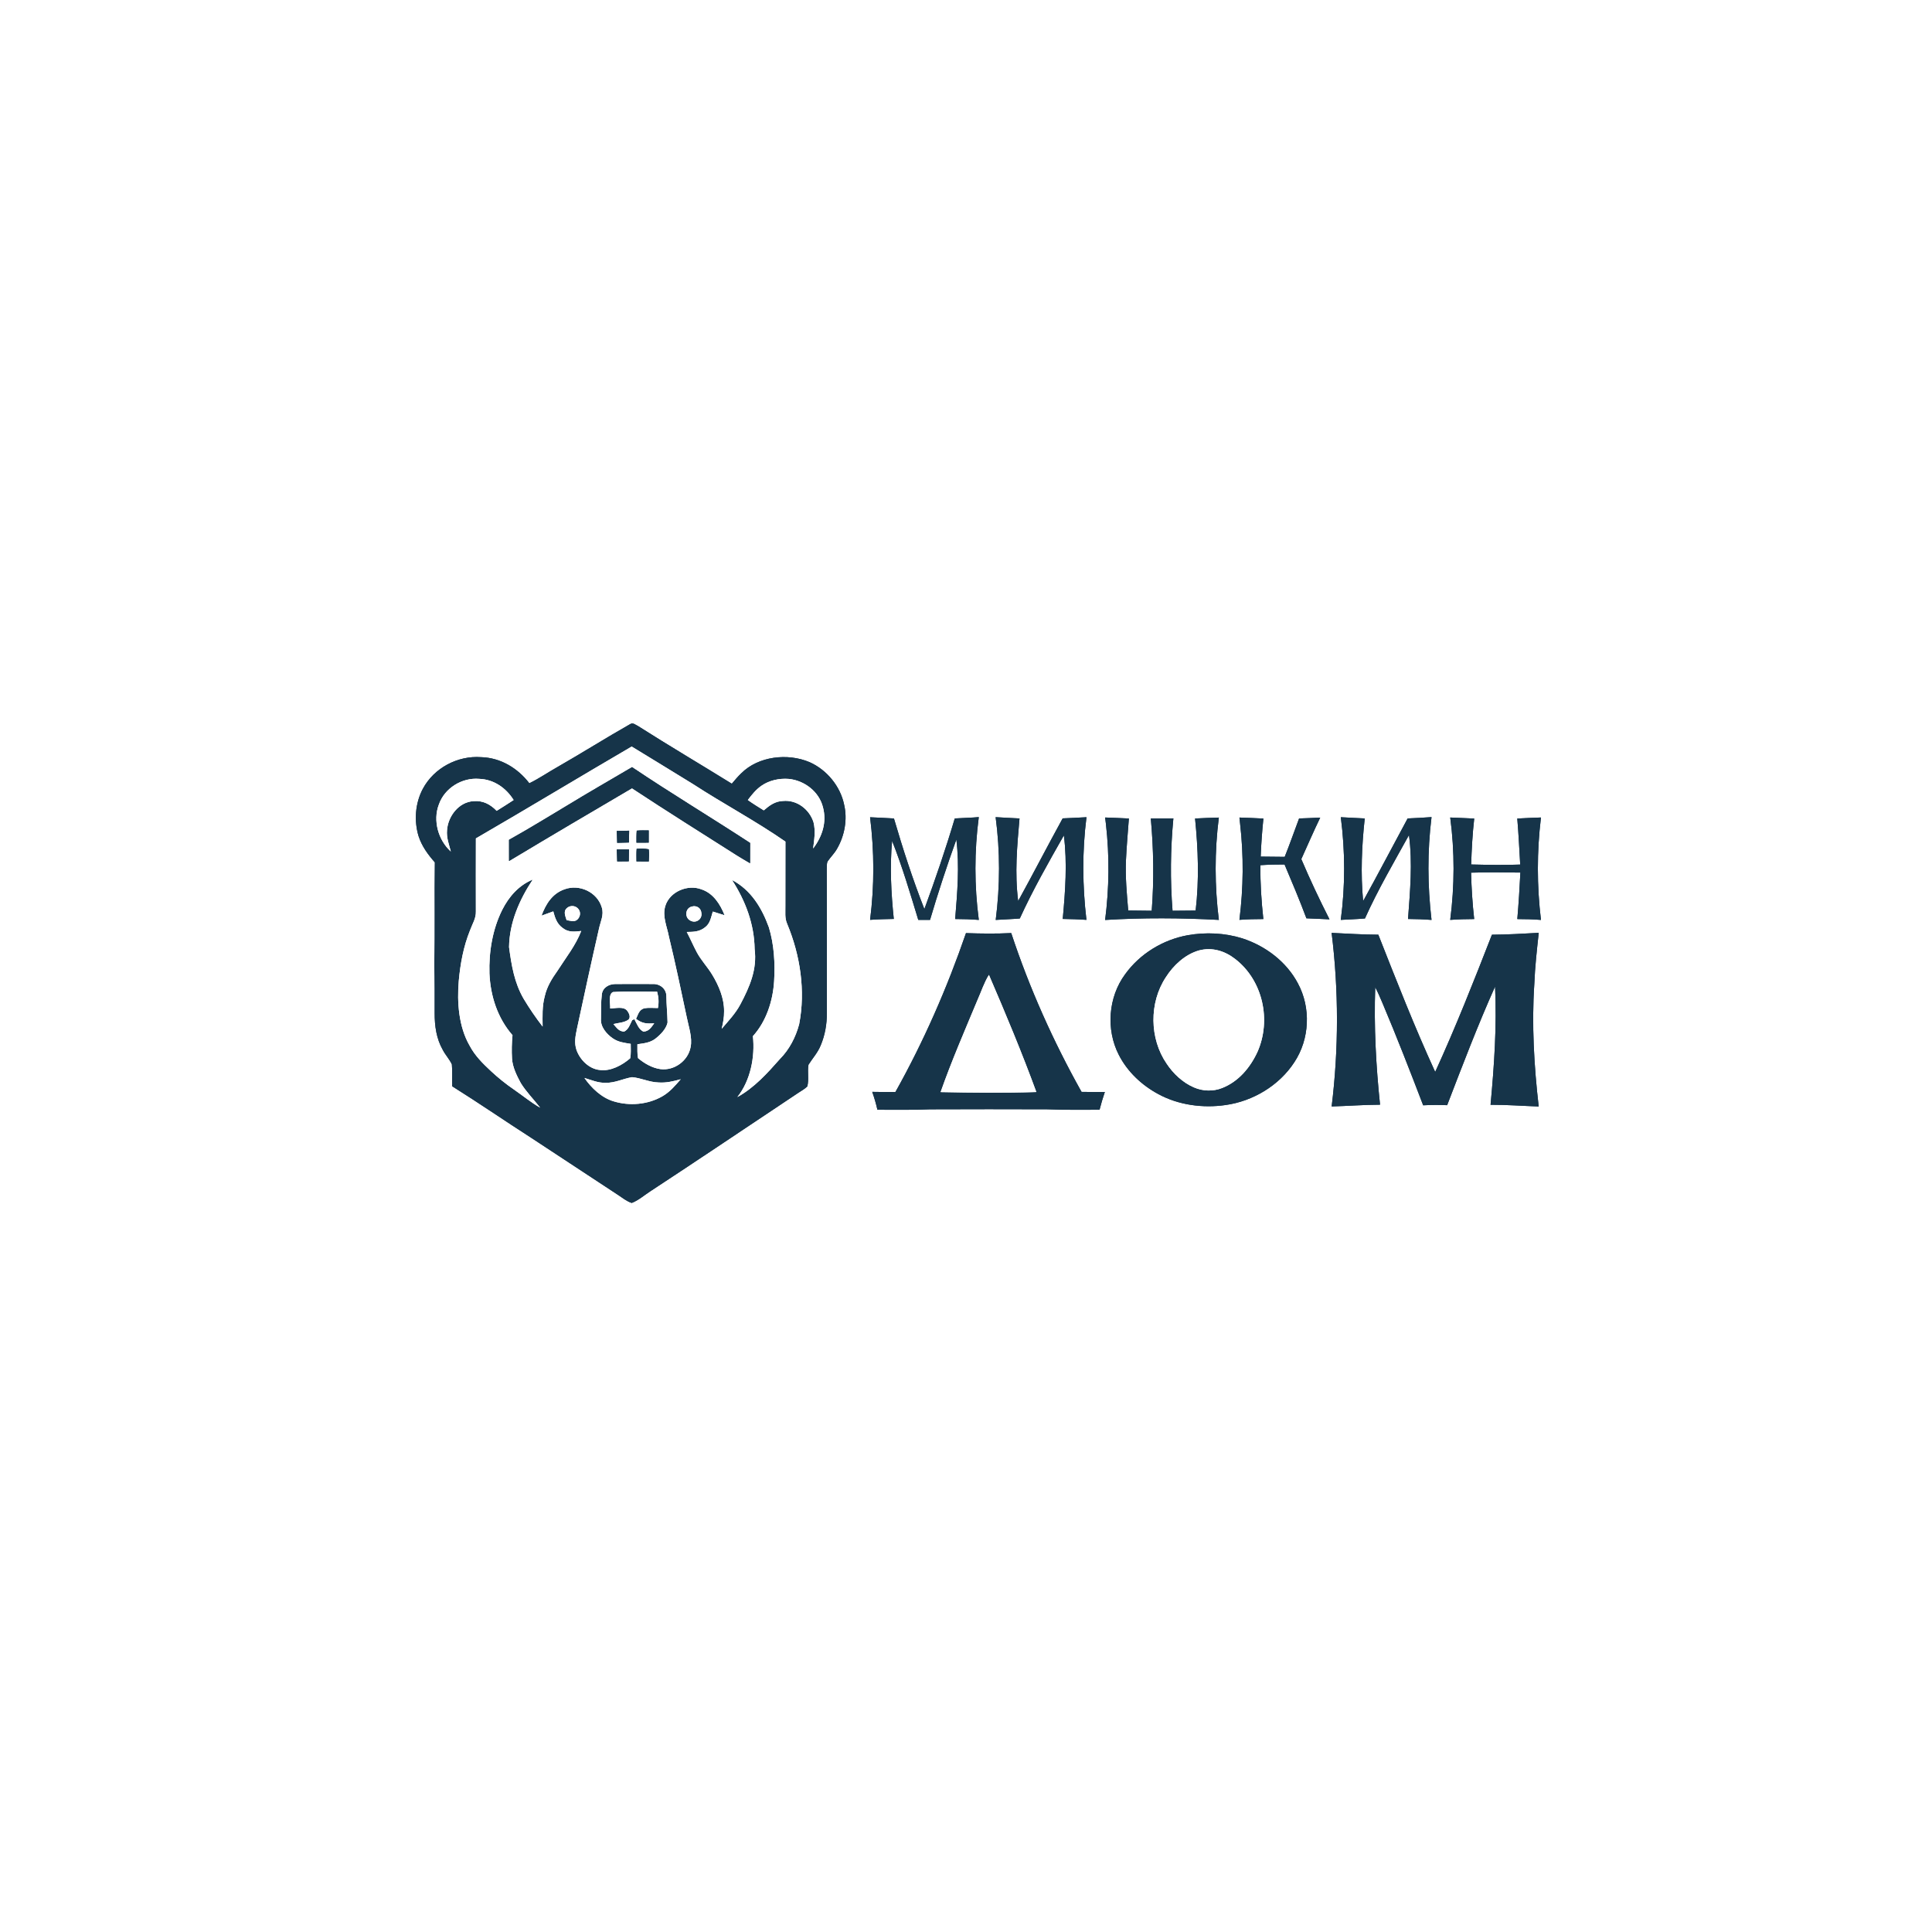 <?xml version="1.0" encoding="UTF-8" standalone="no"?> <svg xmlns="http://www.w3.org/2000/svg" xmlns:xlink="http://www.w3.org/1999/xlink" version="1.1" viewBox="0 0 1024 1024" width="1024.0pt" height="1024.0pt"><rect x="0" y="0" width="1024" height="1024" fill="#808080" stroke="none"/><defs><path d="M 0.00 0.00 L 1024.00 0.00 L 1024.00 1024.00 L 0.00 1024.00 L 0.00 0.00 Z M 280.56 415.15 C 274.38 407.10 265.30 401.61 255.00 401.31 C 242.55 400.40 230.01 407.04 224.11 418.10 C 220.07 425.66 219.37 435.03 221.86 443.19 C 223.61 448.54 226.79 452.89 230.48 457.06 C 230.20 475.04 230.67 493.02 230.20 511.00 C 230.44 519.67 230.39 528.33 230.38 537.00 C 230.36 543.76 231.29 550.49 234.68 556.45 C 236.06 559.13 238.23 561.41 239.50 564.12 C 239.85 567.97 239.54 571.88 239.69 575.75 C 253.89 584.65 267.70 594.17 281.80 603.22 C 297.05 613.30 312.35 623.30 327.61 633.36 C 329.89 634.83 332.22 636.79 334.84 637.58 C 338.33 636.25 341.40 633.55 344.52 631.51 C 370.85 614.26 396.95 596.63 423.16 579.19 C 424.75 578.15 426.51 577.17 427.88 575.84 C 428.86 572.22 427.86 568.05 428.51 564.33 C 430.70 560.85 433.46 557.90 435.01 554.00 C 437.26 548.67 438.28 542.77 438.26 537.00 C 438.21 511.67 438.31 486.33 438.20 461.00 C 438.28 459.60 438.08 457.95 438.60 456.63 C 440.19 454.27 442.26 452.34 443.67 449.81 C 447.66 442.92 449.25 434.26 447.40 426.48 C 445.41 416.70 438.14 407.94 429.04 403.94 C 417.48 399.05 401.97 400.77 392.87 409.87 C 391.07 411.58 389.49 413.50 387.88 415.39 C 371.35 405.14 354.57 395.26 338.16 384.81 C 336.71 384.13 335.49 382.80 333.90 383.86 C 320.91 391.23 308.47 399.10 295.52 406.51 C 290.48 409.34 285.73 412.64 280.56 415.15 Z M 515.82 433.30 C 512.56 433.48 509.30 433.61 506.05 433.79 C 501.23 449.99 495.77 465.97 489.94 481.83 C 483.78 466.11 478.55 450.00 473.81 433.80 C 469.60 433.54 465.38 433.38 461.16 433.16 C 463.41 451.22 463.47 469.48 461.17 487.54 C 465.35 487.23 469.54 487.14 473.73 487.06 C 472.30 473.39 471.58 459.39 472.83 445.69 C 478.26 459.33 482.42 473.52 486.70 487.55 C 488.78 487.56 490.85 487.56 492.93 487.57 C 497.18 473.19 501.82 459.05 506.89 444.95 C 508.61 459.11 507.41 472.97 506.26 487.10 C 510.45 487.12 514.62 487.22 518.79 487.58 C 516.40 469.53 516.40 451.12 518.78 433.07 C 517.80 433.15 516.81 433.23 515.82 433.30 Z M 527.71 433.11 C 530.12 451.15 530.07 469.53 527.75 487.58 C 532.01 487.28 536.27 487.18 540.52 486.82 C 547.40 471.71 555.68 457.19 563.87 442.77 C 565.74 457.26 564.62 472.55 563.27 487.06 C 567.47 487.13 571.66 487.24 575.84 487.55 C 573.70 469.48 573.55 451.21 575.86 433.14 C 571.65 433.40 567.45 433.56 563.24 433.75 C 555.25 448.29 547.64 463.03 539.65 477.57 C 537.77 462.72 539.07 448.59 540.36 433.79 C 536.15 433.55 531.93 433.40 527.71 433.11 Z M 710.66 433.14 C 712.98 451.21 713.05 469.50 710.64 487.56 C 714.91 487.28 719.19 487.20 723.45 486.81 C 730.27 471.63 738.74 457.16 746.79 442.60 C 748.76 457.53 747.37 472.17 746.29 487.08 C 750.45 487.12 754.60 487.23 758.74 487.58 C 756.61 469.45 756.50 451.20 758.74 433.08 C 754.53 433.43 750.31 433.57 746.08 433.79 C 738.18 448.37 730.53 463.09 722.49 477.59 C 721.11 463.06 721.76 448.28 723.34 433.79 C 719.11 433.55 714.88 433.40 710.66 433.14 Z M 585.74 433.29 C 585.89 434.48 586.03 435.66 586.18 436.85 C 588.08 453.71 587.90 470.77 585.74 487.60 C 605.78 486.37 625.98 486.49 646.02 487.57 C 643.77 469.71 643.73 451.19 646.01 433.33 C 641.80 433.39 637.61 433.64 633.41 433.82 C 635.05 450.09 635.63 466.33 633.72 482.61 C 629.63 482.62 625.55 482.66 621.47 482.72 C 620.19 466.44 620.37 450.02 621.91 433.78 C 617.92 433.79 613.93 433.79 609.95 433.79 C 611.43 450.10 611.70 466.38 610.44 482.72 C 606.28 482.69 602.13 482.64 597.98 482.58 C 597.22 473.69 596.41 464.94 596.78 455.99 C 597.12 448.59 597.78 441.21 598.33 433.82 C 594.13 433.64 589.94 433.41 585.74 433.29 Z M 656.93 433.31 C 657.04 434.38 657.15 435.45 657.27 436.52 C 659.23 453.50 659.05 470.58 656.92 487.54 C 661.14 487.21 665.37 487.13 669.60 487.12 C 668.57 477.63 667.92 468.12 668.05 458.57 C 672.31 458.27 676.56 458.17 680.84 458.19 C 684.85 467.65 688.83 477.11 692.43 486.73 C 696.51 486.84 700.58 487.13 704.66 487.27 C 699.33 476.78 694.32 466.17 689.72 455.34 C 693.03 447.99 696.25 440.61 699.74 433.34 C 696.00 433.49 692.28 433.72 688.54 433.80 C 686.00 440.59 683.61 447.42 680.92 454.15 C 676.68 454.14 672.44 454.10 668.19 454.02 C 668.45 447.27 668.94 440.56 669.63 433.85 C 665.40 433.67 661.17 433.40 656.93 433.31 Z M 768.65 433.30 C 771.04 451.32 770.97 469.54 768.65 487.56 C 772.88 487.25 777.11 487.13 781.35 487.12 C 780.43 478.95 779.91 470.74 779.70 462.53 C 788.41 462.26 797.11 462.35 805.83 462.48 C 805.42 470.71 804.91 478.92 804.21 487.13 C 808.39 487.13 812.57 487.23 816.74 487.58 C 814.56 469.48 814.55 451.39 816.74 433.29 C 812.55 433.40 808.37 433.64 804.19 433.84 C 804.88 441.96 805.27 450.10 805.74 458.24 C 797.05 458.58 788.43 458.39 779.74 458.20 C 780.01 450.07 780.45 441.93 781.37 433.85 C 777.13 433.70 772.89 433.42 768.65 433.30 Z M 474.61 578.75 C 470.50 578.82 466.41 578.79 462.30 578.71 C 463.41 581.84 464.32 584.96 465.05 588.19 C 474.37 588.20 483.68 588.35 493.00 587.96 C 513.66 587.87 534.33 587.88 555.00 587.95 C 564.26 588.28 573.52 588.27 582.79 588.16 C 583.60 584.98 584.54 581.87 585.59 578.76 C 581.47 578.80 577.36 578.81 573.24 578.72 C 558.22 551.89 545.61 523.74 535.97 494.54 C 527.97 494.95 519.99 494.85 511.99 494.57 C 501.97 523.69 489.65 551.87 474.61 578.75 Z M 629.49 495.69 C 616.36 498.08 604.17 505.51 596.35 516.37 C 587.38 528.48 586.12 545.71 592.98 559.07 C 597.57 568.07 605.18 575.21 614.04 579.95 C 624.70 585.72 637.59 587.42 649.50 585.70 C 664.03 583.70 677.97 575.37 686.02 563.01 C 694.18 550.72 694.90 534.09 687.87 521.13 C 681.78 509.67 670.73 501.36 658.50 497.37 C 649.20 494.45 639.07 493.99 629.49 495.69 Z M 705.79 494.45 C 709.57 524.97 709.55 555.92 705.81 586.44 C 714.36 586.21 722.89 585.53 731.45 585.51 C 729.29 564.88 728.17 543.98 728.90 523.24 C 730.29 525.92 731.51 528.69 732.68 531.48 C 740.27 549.43 747.34 567.63 754.31 585.83 C 758.56 585.61 762.77 585.59 767.02 585.77 C 775.13 564.69 783.19 543.51 792.42 522.89 C 793.39 544.02 791.96 564.58 790.03 585.55 C 798.56 585.52 807.03 586.17 815.54 586.46 C 813.08 565.05 811.78 543.02 813.22 521.50 C 813.57 512.42 814.58 503.45 815.56 494.42 C 807.29 494.87 799.04 495.36 790.75 495.42 C 781.24 519.85 771.58 544.31 760.68 568.15 C 749.75 544.33 740.15 519.79 730.54 495.41 C 722.27 495.39 714.04 494.82 705.79 494.45 Z" id="p0"></path><path d="M 338.16 384.81 C 354.57 395.26 371.35 405.14 387.88 415.39 C 389.49 413.50 391.07 411.58 392.87 409.87 C 401.97 400.77 417.48 399.05 429.04 403.94 C 438.14 407.94 445.41 416.70 447.40 426.48 C 449.25 434.26 447.66 442.92 443.67 449.81 C 442.26 452.34 440.19 454.27 438.60 456.63 C 438.08 457.95 438.28 459.60 438.20 461.00 C 438.31 486.33 438.21 511.67 438.26 537.00 C 438.28 542.77 437.26 548.67 435.01 554.00 C 433.46 557.90 430.70 560.85 428.51 564.33 C 427.86 568.05 428.86 572.22 427.88 575.84 C 426.51 577.17 424.75 578.15 423.16 579.19 C 396.95 596.63 370.85 614.26 344.52 631.51 C 341.40 633.55 338.33 636.25 334.84 637.58 C 332.22 636.79 329.89 634.83 327.61 633.36 C 312.35 623.30 297.05 613.30 281.80 603.22 C 267.70 594.17 253.89 584.65 239.69 575.75 C 239.54 571.88 239.85 567.97 239.50 564.12 C 238.23 561.41 236.06 559.13 234.68 556.45 C 231.29 550.49 230.36 543.76 230.38 537.00 C 230.39 528.33 230.44 519.67 230.20 511.00 C 230.67 493.02 230.20 475.04 230.48 457.06 C 226.79 452.89 223.61 448.54 221.86 443.19 C 219.37 435.03 220.07 425.66 224.11 418.10 C 230.01 407.04 242.55 400.40 255.00 401.31 C 265.30 401.61 274.38 407.10 280.56 415.15 C 285.73 412.64 290.48 409.34 295.52 406.51 C 308.47 399.10 320.91 391.23 333.90 383.86 C 335.49 382.80 336.71 384.13 338.16 384.81 Z M 252.23 444.37 C 252.18 457.24 252.21 470.13 252.22 483.00 C 252.36 486.79 250.38 489.60 249.12 493.12 C 245.64 501.73 243.99 510.76 243.15 519.97 C 242.19 531.22 243.11 544.13 248.86 554.12 C 251.71 559.54 255.81 563.59 260.24 567.72 C 264.08 571.30 268.15 574.57 272.49 577.53 C 277.09 580.71 281.45 584.34 286.28 587.08 C 282.92 582.74 278.90 578.71 276.01 574.03 C 273.89 570.12 271.64 565.56 271.38 561.06 C 271.13 556.94 271.24 552.78 271.63 548.67 C 263.70 539.58 259.95 527.93 259.42 516.00 C 259.06 504.53 261.04 492.49 266.22 482.17 C 269.77 475.18 275.00 469.21 282.38 466.18 C 275.29 476.86 269.98 489.01 269.81 502.01 C 271.12 511.71 272.59 520.85 277.58 529.43 C 280.60 534.45 284.00 539.46 287.60 544.08 C 287.55 538.59 287.28 533.35 288.74 527.98 C 289.89 522.90 292.53 518.68 295.50 514.50 C 299.97 507.50 305.00 501.27 308.07 493.45 C 304.44 493.84 301.25 494.25 298.21 491.83 C 295.15 489.63 294.19 486.53 293.25 483.06 C 291.18 483.83 289.10 484.59 287.01 485.32 C 289.28 479.18 292.69 473.63 299.16 471.36 C 307.06 468.40 316.61 472.84 318.98 481.02 C 320.19 484.95 318.29 488.36 317.48 492.18 C 313.43 509.92 309.56 527.71 305.75 545.50 C 304.96 549.27 304.29 552.78 305.57 556.55 C 307.44 561.76 312.25 566.59 317.96 567.12 C 323.69 567.90 329.83 564.54 334.03 560.90 C 334.49 558.42 334.29 555.77 334.29 553.26 C 330.84 552.70 327.64 552.36 324.70 550.29 C 321.46 548.02 318.19 544.22 318.53 540.00 C 318.60 535.68 318.46 531.27 318.99 526.97 C 319.46 523.46 322.66 521.62 325.97 521.56 C 332.65 521.48 339.34 521.53 346.02 521.55 C 349.79 521.39 353.17 524.05 353.19 527.94 C 353.23 532.63 353.73 537.29 353.82 541.96 C 353.12 545.31 350.09 548.40 347.46 550.45 C 344.55 552.73 341.35 552.94 337.84 553.48 C 337.88 555.89 337.69 558.45 338.17 560.82 C 341.43 563.59 345.68 566.05 349.96 566.64 C 357.32 567.63 364.69 562.29 366.03 555.00 C 367.08 549.85 364.95 544.11 363.96 539.00 C 360.95 524.81 357.98 510.63 354.56 496.52 C 353.54 491.05 350.95 485.77 352.62 480.19 C 354.98 472.54 364.54 468.57 371.84 471.39 C 378.12 473.51 381.72 479.25 384.06 485.11 C 381.96 484.48 379.88 483.81 377.80 483.15 C 376.83 486.24 376.41 489.58 373.57 491.58 C 370.71 493.87 367.52 493.92 364.00 493.97 C 365.88 497.50 367.44 501.19 369.32 504.72 C 371.59 508.98 374.91 512.38 377.45 516.56 C 380.96 522.33 383.86 529.14 383.78 536.00 C 383.84 539.17 383.23 542.20 382.52 545.27 C 386.07 541.10 389.77 537.26 392.38 532.38 C 397.31 523.08 401.37 513.82 399.97 503.01 C 399.78 489.76 395.10 477.42 387.97 466.40 C 398.00 471.66 403.77 481.15 407.52 491.50 C 410.30 500.63 410.86 510.53 410.30 520.02 C 409.65 530.50 406.19 541.28 399.06 549.19 C 400.23 560.16 397.80 572.67 390.82 581.47 C 399.70 576.59 406.70 568.83 413.32 561.33 C 418.34 556.31 421.77 549.66 423.57 542.84 C 427.00 525.12 424.15 506.32 417.25 489.76 C 415.81 486.53 416.34 483.47 416.26 480.00 C 416.25 468.69 416.29 457.38 416.29 446.07 C 400.54 435.13 383.46 426.09 367.38 415.63 C 356.56 408.92 345.66 402.35 334.81 395.69 C 307.21 411.80 279.88 428.34 252.23 444.37 Z M 238.95 451.32 C 237.96 447.42 236.56 444.08 236.94 439.96 C 237.45 432.60 243.21 425.06 250.97 424.63 C 255.91 424.18 259.90 426.29 263.24 429.75 C 266.25 427.87 269.27 425.99 272.23 424.03 C 268.22 417.61 261.73 413.08 254.02 412.81 C 244.87 412.01 235.59 417.73 232.59 426.46 C 229.35 434.94 232.30 445.31 238.95 451.32 Z M 396.37 424.02 C 399.10 425.98 401.97 427.72 404.82 429.50 C 407.84 426.89 410.81 424.67 414.99 424.53 C 422.35 423.81 429.00 428.95 431.18 435.79 C 432.36 440.58 431.56 444.91 430.98 449.71 C 435.83 443.33 438.31 435.75 436.17 427.80 C 434.10 419.55 426.35 413.66 418.06 412.84 C 413.05 412.43 407.68 413.59 403.52 416.51 C 400.59 418.57 398.52 421.20 396.37 424.02 Z M 300.32 487.71 C 302.74 488.00 304.94 489.10 306.64 486.66 C 309.06 483.09 305.45 478.95 301.50 480.61 C 298.22 482.40 299.41 484.88 300.32 487.71 Z M 366.47 480.55 C 363.01 481.56 362.85 486.60 366.07 488.01 C 368.90 489.48 372.20 487.23 371.77 484.04 C 371.58 481.20 369.15 479.70 366.47 480.55 Z M 323.39 534.48 C 326.04 534.52 330.42 533.25 332.35 535.63 C 333.46 536.94 334.65 539.59 332.69 540.70 C 330.55 542.06 327.54 542.15 325.11 542.78 C 326.87 544.69 327.92 546.70 330.83 546.75 C 333.20 545.56 333.91 542.95 335.04 540.74 C 335.43 540.55 335.83 540.36 336.22 540.17 C 337.41 542.29 338.64 545.90 341.12 546.77 C 344.05 546.57 345.17 544.48 346.75 542.37 C 342.65 542.65 340.44 542.50 337.10 540.03 C 338.23 537.70 338.62 535.32 341.36 534.43 C 343.74 533.99 346.30 534.27 348.71 534.28 C 349.28 531.16 349.09 528.68 348.29 525.63 C 340.53 525.64 332.66 525.31 324.92 525.80 C 322.25 526.89 323.60 532.18 323.39 534.48 Z M 360.81 572.02 C 356.91 573.10 353.09 574.03 349.00 573.73 C 344.13 573.60 339.74 571.33 335.00 570.93 C 330.17 571.73 326.12 573.99 321.01 573.91 C 316.93 574.02 313.56 572.46 309.76 571.34 C 313.47 576.67 318.87 581.84 325.23 583.72 C 333.63 586.30 343.35 585.49 351.02 581.08 C 355.07 578.75 357.78 575.47 360.81 572.02 Z" id="p1"></path><path d="M 334.81 395.69 C 345.66 402.35 356.56 408.92 367.38 415.63 C 383.46 426.09 400.54 435.13 416.29 446.07 C 416.29 457.38 416.25 468.69 416.26 480.00 C 416.34 483.47 415.81 486.53 417.25 489.76 C 424.15 506.32 427.00 525.12 423.57 542.84 C 421.77 549.66 418.34 556.31 413.32 561.33 C 406.70 568.83 399.70 576.59 390.82 581.47 C 397.80 572.67 400.23 560.16 399.06 549.19 C 406.19 541.28 409.65 530.50 410.30 520.02 C 410.86 510.53 410.30 500.63 407.52 491.50 C 403.77 481.15 398.00 471.66 387.97 466.40 C 395.10 477.42 399.78 489.76 399.97 503.01 C 401.37 513.82 397.31 523.08 392.38 532.38 C 389.77 537.26 386.07 541.10 382.52 545.27 C 383.23 542.20 383.84 539.17 383.78 536.00 C 383.86 529.14 380.96 522.33 377.45 516.56 C 374.91 512.38 371.59 508.98 369.32 504.72 C 367.44 501.19 365.88 497.50 364.00 493.97 C 367.52 493.92 370.71 493.87 373.57 491.58 C 376.41 489.58 376.83 486.24 377.80 483.15 C 379.88 483.81 381.96 484.48 384.06 485.11 C 381.72 479.25 378.12 473.51 371.84 471.39 C 364.54 468.57 354.98 472.54 352.62 480.19 C 350.95 485.77 353.54 491.05 354.56 496.52 C 357.98 510.63 360.95 524.81 363.96 539.00 C 364.95 544.11 367.08 549.85 366.03 555.00 C 364.69 562.29 357.32 567.63 349.96 566.64 C 345.68 566.05 341.43 563.59 338.17 560.82 C 337.69 558.45 337.88 555.89 337.84 553.48 C 341.35 552.94 344.55 552.73 347.46 550.45 C 350.09 548.40 353.12 545.31 353.82 541.96 C 353.73 537.29 353.23 532.63 353.19 527.94 C 353.17 524.05 349.79 521.39 346.02 521.55 C 339.34 521.53 332.65 521.48 325.97 521.56 C 322.66 521.62 319.46 523.46 318.99 526.97 C 318.46 531.27 318.60 535.68 318.53 540.00 C 318.19 544.22 321.46 548.02 324.70 550.29 C 327.64 552.36 330.84 552.70 334.29 553.26 C 334.29 555.77 334.49 558.42 334.03 560.90 C 329.83 564.54 323.69 567.90 317.96 567.12 C 312.25 566.59 307.44 561.76 305.57 556.55 C 304.29 552.78 304.96 549.27 305.75 545.50 C 309.56 527.71 313.43 509.92 317.48 492.18 C 318.29 488.36 320.19 484.95 318.98 481.02 C 316.61 472.84 307.06 468.40 299.16 471.36 C 292.69 473.63 289.28 479.18 287.01 485.32 C 289.10 484.59 291.18 483.83 293.25 483.06 C 294.19 486.53 295.15 489.63 298.21 491.83 C 301.25 494.25 304.44 493.84 308.07 493.45 C 305.00 501.27 299.97 507.50 295.50 514.50 C 292.53 518.68 289.89 522.90 288.74 527.98 C 287.28 533.35 287.55 538.59 287.60 544.08 C 284.00 539.46 280.60 534.45 277.58 529.43 C 272.59 520.85 271.12 511.71 269.81 502.01 C 269.98 489.01 275.29 476.86 282.38 466.18 C 275.00 469.21 269.77 475.18 266.22 482.17 C 261.04 492.49 259.06 504.53 259.42 516.00 C 259.95 527.93 263.70 539.58 271.63 548.67 C 271.24 552.78 271.13 556.94 271.38 561.06 C 271.64 565.56 273.89 570.12 276.01 574.03 C 278.90 578.71 282.92 582.74 286.28 587.08 C 281.45 584.34 277.09 580.71 272.49 577.53 C 268.15 574.57 264.08 571.30 260.24 567.72 C 255.81 563.59 251.71 559.54 248.86 554.12 C 243.11 544.13 242.19 531.22 243.15 519.97 C 243.99 510.76 245.64 501.73 249.12 493.12 C 250.38 489.60 252.36 486.79 252.22 483.00 C 252.21 470.13 252.18 457.24 252.23 444.37 C 279.88 428.34 307.21 411.80 334.81 395.69 Z M 269.81 445.12 C 269.78 448.85 269.79 452.58 269.82 456.32 C 291.46 443.31 313.20 430.51 334.97 417.73 C 353.36 429.86 372.03 441.55 390.62 453.37 C 392.90 454.80 395.22 456.14 397.54 457.50 C 397.55 453.93 397.56 450.35 397.56 446.78 C 376.83 433.23 355.56 420.45 335.00 406.62 C 323.38 413.47 311.68 420.15 300.18 427.19 C 290.09 433.22 280.08 439.41 269.81 445.12 Z M 337.34 446.63 C 339.50 446.63 341.67 446.62 343.83 446.61 C 343.85 444.45 343.85 442.30 343.84 440.14 C 341.74 440.12 339.59 440.05 337.49 440.26 C 337.29 442.37 337.34 444.52 337.34 446.63 Z M 326.91 440.41 C 326.98 442.51 327.05 444.61 327.12 446.71 C 329.20 446.66 331.28 446.61 333.35 446.54 C 333.39 444.46 333.42 442.37 333.46 440.29 C 331.28 440.32 329.10 440.36 326.91 440.41 Z M 337.35 456.57 C 339.53 456.59 341.70 456.60 343.87 456.60 C 343.97 454.42 344.17 452.31 343.84 450.15 C 341.76 449.71 339.55 449.73 337.44 449.89 C 337.25 452.10 337.34 454.35 337.35 456.57 Z M 326.92 450.24 C 326.99 452.36 327.06 454.47 327.13 456.58 C 329.18 456.57 331.22 456.55 333.27 456.52 C 333.30 454.43 333.33 452.33 333.37 450.23 C 331.22 450.24 329.07 450.24 326.92 450.24 Z" id="p2"></path><path d="M 335.00 406.62 C 355.56 420.45 376.83 433.23 397.56 446.78 C 397.56 450.35 397.55 453.93 397.54 457.50 C 395.22 456.14 392.90 454.80 390.62 453.37 C 372.03 441.55 353.36 429.86 334.97 417.73 C 313.20 430.51 291.46 443.31 269.82 456.32 C 269.79 452.58 269.78 448.85 269.81 445.12 C 280.08 439.41 290.09 433.22 300.18 427.19 C 311.68 420.15 323.38 413.47 335.00 406.62 Z" id="p3"></path><path d="M 254.02 412.81 C 261.73 413.08 268.22 417.61 272.23 424.03 C 269.27 425.99 266.25 427.87 263.24 429.75 C 259.90 426.29 255.91 424.18 250.97 424.63 C 243.21 425.06 237.45 432.60 236.94 439.96 C 236.56 444.08 237.96 447.42 238.95 451.32 C 232.30 445.31 229.35 434.94 232.59 426.46 C 235.59 417.73 244.87 412.01 254.02 412.81 Z" id="p4"></path><path d="M 418.06 412.84 C 426.35 413.66 434.10 419.55 436.17 427.80 C 438.31 435.75 435.83 443.33 430.98 449.71 C 431.56 444.91 432.36 440.58 431.18 435.79 C 429.00 428.95 422.35 423.81 414.99 424.53 C 410.81 424.67 407.84 426.89 404.82 429.50 C 401.97 427.72 399.10 425.98 396.37 424.02 C 398.52 421.20 400.59 418.57 403.52 416.51 C 407.68 413.59 413.05 412.43 418.06 412.84 Z" id="p5"></path><path d="M 518.78 433.07 C 516.40 451.12 516.40 469.53 518.79 487.58 C 514.62 487.22 510.45 487.12 506.26 487.10 C 507.41 472.97 508.61 459.11 506.89 444.95 C 501.82 459.05 497.18 473.19 492.93 487.57 C 490.85 487.56 488.78 487.56 486.70 487.55 C 482.42 473.52 478.26 459.33 472.83 445.69 C 471.58 459.39 472.30 473.39 473.73 487.06 C 469.54 487.14 465.35 487.23 461.17 487.54 C 463.47 469.48 463.41 451.22 461.16 433.16 C 465.38 433.38 469.60 433.54 473.81 433.80 C 478.55 450.00 483.78 466.11 489.94 481.83 C 495.77 465.97 501.23 449.99 506.05 433.79 C 509.30 433.61 512.56 433.48 515.82 433.30 C 516.81 433.23 517.80 433.15 518.78 433.07 Z" id="p6"></path><path d="M 527.71 433.11 C 531.93 433.40 536.15 433.55 540.36 433.79 C 539.07 448.59 537.77 462.72 539.65 477.57 C 547.64 463.03 555.25 448.29 563.24 433.75 C 567.45 433.56 571.65 433.40 575.86 433.14 C 573.55 451.21 573.70 469.48 575.84 487.55 C 571.66 487.24 567.47 487.13 563.27 487.06 C 564.62 472.55 565.74 457.26 563.87 442.77 C 555.68 457.19 547.40 471.71 540.52 486.82 C 536.27 487.18 532.01 487.28 527.75 487.58 C 530.07 469.53 530.12 451.15 527.71 433.11 Z" id="p7"></path><path d="M 710.66 433.14 C 714.88 433.40 719.11 433.55 723.34 433.79 C 721.76 448.28 721.11 463.06 722.49 477.59 C 730.53 463.09 738.18 448.37 746.08 433.79 C 750.31 433.57 754.53 433.43 758.74 433.08 C 756.50 451.20 756.61 469.45 758.74 487.58 C 754.60 487.23 750.45 487.12 746.29 487.08 C 747.37 472.17 748.76 457.53 746.79 442.60 C 738.74 457.16 730.27 471.63 723.45 486.81 C 719.19 487.20 714.91 487.28 710.64 487.56 C 713.05 469.50 712.98 451.21 710.66 433.14 Z" id="p8"></path><path d="M 585.74 433.29 C 589.94 433.41 594.13 433.64 598.33 433.82 C 597.78 441.21 597.12 448.59 596.78 455.99 C 596.41 464.94 597.22 473.69 597.98 482.58 C 602.13 482.64 606.28 482.69 610.44 482.72 C 611.70 466.38 611.43 450.10 609.95 433.79 C 613.93 433.79 617.92 433.79 621.91 433.78 C 620.37 450.02 620.19 466.44 621.47 482.72 C 625.55 482.66 629.63 482.62 633.72 482.61 C 635.63 466.33 635.05 450.09 633.41 433.82 C 637.61 433.64 641.80 433.39 646.01 433.33 C 643.73 451.19 643.77 469.71 646.02 487.57 C 625.98 486.49 605.78 486.37 585.74 487.60 C 587.90 470.77 588.08 453.71 586.18 436.85 C 586.03 435.66 585.89 434.48 585.74 433.29 Z" id="p9"></path><path d="M 656.93 433.31 C 661.17 433.40 665.40 433.67 669.63 433.85 C 668.94 440.56 668.45 447.27 668.19 454.02 C 672.44 454.10 676.68 454.14 680.92 454.15 C 683.61 447.42 686.00 440.59 688.54 433.80 C 692.28 433.72 696.00 433.49 699.74 433.34 C 696.25 440.61 693.03 447.99 689.72 455.34 C 694.32 466.17 699.33 476.78 704.66 487.27 C 700.58 487.13 696.51 486.84 692.43 486.73 C 688.83 477.11 684.85 467.65 680.84 458.19 C 676.56 458.17 672.31 458.27 668.05 458.57 C 667.92 468.12 668.57 477.63 669.60 487.12 C 665.37 487.13 661.14 487.21 656.92 487.54 C 659.05 470.58 659.23 453.50 657.27 436.52 C 657.15 435.45 657.04 434.38 656.93 433.31 Z" id="p10"></path><path d="M 768.65 433.30 C 772.89 433.42 777.13 433.70 781.37 433.85 C 780.45 441.93 780.01 450.07 779.74 458.20 C 788.43 458.39 797.05 458.58 805.74 458.24 C 805.27 450.10 804.88 441.96 804.19 433.84 C 808.37 433.64 812.55 433.40 816.74 433.29 C 814.55 451.39 814.56 469.48 816.74 487.58 C 812.57 487.23 808.39 487.13 804.21 487.13 C 804.91 478.92 805.42 470.71 805.83 462.48 C 797.11 462.35 788.41 462.26 779.70 462.53 C 779.91 470.74 780.43 478.95 781.35 487.12 C 777.11 487.13 772.88 487.25 768.65 487.56 C 770.97 469.54 771.04 451.32 768.65 433.30 Z" id="p11"></path><path d="M 337.49 440.26 C 339.59 440.05 341.74 440.12 343.84 440.14 C 343.85 442.30 343.85 444.45 343.83 446.61 C 341.67 446.62 339.50 446.63 337.34 446.63 C 337.34 444.52 337.29 442.37 337.49 440.26 Z" id="p12"></path><path d="M 326.91 440.41 C 329.10 440.36 331.28 440.32 333.46 440.29 C 333.42 442.37 333.39 444.46 333.35 446.54 C 331.28 446.61 329.20 446.66 327.12 446.71 C 327.05 444.61 326.98 442.51 326.91 440.41 Z" id="p13"></path><path d="M 337.44 449.89 C 339.55 449.73 341.76 449.71 343.84 450.15 C 344.17 452.31 343.97 454.42 343.87 456.60 C 341.70 456.60 339.53 456.59 337.35 456.57 C 337.34 454.35 337.25 452.10 337.44 449.89 Z" id="p14"></path><path d="M 326.92 450.24 C 329.07 450.24 331.22 450.24 333.37 450.23 C 333.33 452.33 333.30 454.43 333.27 456.52 C 331.22 456.55 329.18 456.57 327.13 456.58 C 327.06 454.47 326.99 452.36 326.92 450.24 Z" id="p15"></path><path d="M 301.50 480.61 C 305.45 478.95 309.06 483.09 306.64 486.66 C 304.94 489.10 302.74 488.00 300.32 487.71 C 299.41 484.88 298.22 482.40 301.50 480.61 Z" id="p16"></path><path d="M 366.47 480.55 C 369.15 479.70 371.58 481.20 371.77 484.04 C 372.20 487.23 368.90 489.48 366.07 488.01 C 362.85 486.60 363.01 481.56 366.47 480.55 Z" id="p17"></path><path d="M 511.99 494.57 C 519.99 494.85 527.97 494.95 535.97 494.54 C 545.61 523.74 558.22 551.89 573.24 578.72 C 577.36 578.81 581.47 578.80 585.59 578.76 C 584.54 581.87 583.60 584.98 582.79 588.16 C 573.52 588.27 564.26 588.28 555.00 587.95 C 534.33 587.88 513.66 587.87 493.00 587.96 C 483.68 588.35 474.37 588.20 465.05 588.19 C 464.32 584.96 463.41 581.84 462.30 578.71 C 466.41 578.79 470.50 578.82 474.61 578.75 C 489.65 551.87 501.97 523.69 511.99 494.57 Z M 498.55 578.82 C 515.46 579.18 532.35 579.34 549.27 578.79 C 541.60 557.84 532.98 537.21 524.15 516.73 C 521.61 520.81 520.07 525.66 518.08 530.09 C 511.35 546.22 504.34 562.33 498.55 578.82 Z" id="p18"></path><path d="M 629.49 495.69 C 639.07 493.99 649.20 494.45 658.50 497.37 C 670.73 501.36 681.78 509.67 687.87 521.13 C 694.90 534.09 694.18 550.72 686.02 563.01 C 677.97 575.37 664.03 583.70 649.50 585.70 C 637.59 587.42 624.70 585.72 614.04 579.95 C 605.18 575.21 597.57 568.07 592.98 559.07 C 586.12 545.71 587.38 528.48 596.35 516.37 C 604.17 505.51 616.36 498.08 629.49 495.69 Z M 635.50 503.75 C 628.14 505.85 621.97 511.59 617.93 517.95 C 609.01 531.41 609.20 550.47 618.36 563.77 C 621.86 569.06 626.86 573.76 632.72 576.30 C 637.49 578.40 642.97 578.58 647.82 576.64 C 656.51 573.20 662.65 565.81 666.49 557.50 C 673.92 540.72 669.35 519.62 654.67 508.29 C 649.14 503.98 642.43 501.92 635.50 503.75 Z" id="p19"></path><path d="M 705.79 494.45 C 714.04 494.82 722.27 495.39 730.54 495.41 C 740.15 519.79 749.75 544.33 760.68 568.15 C 771.58 544.31 781.24 519.85 790.75 495.42 C 799.04 495.36 807.29 494.87 815.56 494.42 C 814.58 503.45 813.57 512.42 813.22 521.50 C 811.78 543.02 813.08 565.05 815.54 586.46 C 807.03 586.17 798.56 585.52 790.03 585.55 C 791.96 564.58 793.39 544.02 792.42 522.89 C 783.19 543.51 775.13 564.69 767.02 585.77 C 762.77 585.59 758.56 585.61 754.31 585.83 C 747.34 567.63 740.27 549.43 732.68 531.48 C 731.51 528.69 730.29 525.92 728.90 523.24 C 728.17 543.98 729.29 564.88 731.45 585.51 C 722.89 585.53 714.36 586.21 705.81 586.44 C 709.55 555.92 709.57 524.97 705.79 494.45 Z" id="p20"></path><path d="M 635.50 503.75 C 642.43 501.92 649.14 503.98 654.67 508.29 C 669.35 519.62 673.92 540.72 666.49 557.50 C 662.65 565.81 656.51 573.20 647.82 576.64 C 642.97 578.58 637.49 578.40 632.72 576.30 C 626.86 573.76 621.86 569.06 618.36 563.77 C 609.20 550.47 609.01 531.41 617.93 517.95 C 621.97 511.59 628.14 505.85 635.50 503.75 Z" id="p21"></path><path d="M 524.15 516.73 C 532.98 537.21 541.60 557.84 549.27 578.79 C 532.35 579.34 515.46 579.18 498.55 578.82 C 504.34 562.33 511.35 546.22 518.08 530.09 C 520.07 525.66 521.61 520.81 524.15 516.73 Z" id="p22"></path><path d="M 324.92 525.80 C 332.66 525.31 340.53 525.64 348.29 525.63 C 349.09 528.68 349.28 531.16 348.71 534.28 C 346.30 534.27 343.74 533.99 341.36 534.43 C 338.62 535.32 338.23 537.70 337.10 540.03 C 340.44 542.50 342.65 542.65 346.75 542.37 C 345.17 544.48 344.05 546.57 341.12 546.77 C 338.64 545.90 337.41 542.29 336.22 540.17 C 335.83 540.36 335.43 540.55 335.04 540.74 C 333.91 542.95 333.20 545.56 330.83 546.75 C 327.92 546.70 326.87 544.69 325.11 542.78 C 327.54 542.15 330.55 542.06 332.69 540.70 C 334.65 539.59 333.46 536.94 332.35 535.63 C 330.42 533.25 326.04 534.52 323.39 534.48 C 323.60 532.18 322.25 526.89 324.92 525.80 Z" id="p23"></path><path d="M 309.76 571.34 C 313.56 572.46 316.93 574.02 321.01 573.91 C 326.12 573.99 330.17 571.73 335.00 570.93 C 339.74 571.33 344.13 573.60 349.00 573.73 C 353.09 574.03 356.91 573.10 360.81 572.02 C 357.78 575.47 355.07 578.75 351.02 581.08 C 343.35 585.49 333.63 586.30 325.23 583.72 C 318.87 581.84 313.47 576.67 309.76 571.34 Z" id="p24"></path></defs><g stroke-width="10pt"><use stroke="#ffffff" xlink:href="#p0"></use><use stroke="#163449" xlink:href="#p1"></use><use stroke="#ffffff" xlink:href="#p2"></use><use stroke="#163449" xlink:href="#p3"></use><use stroke="#ffffff" xlink:href="#p4"></use><use stroke="#ffffff" xlink:href="#p5"></use><use stroke="#163449" xlink:href="#p6"></use><use stroke="#163449" xlink:href="#p7"></use><use stroke="#163449" xlink:href="#p8"></use><use stroke="#163449" xlink:href="#p9"></use><use stroke="#163449" xlink:href="#p10"></use><use stroke="#163449" xlink:href="#p11"></use><use stroke="#163449" xlink:href="#p12"></use><use stroke="#163449" xlink:href="#p13"></use><use stroke="#163449" xlink:href="#p14"></use><use stroke="#163449" xlink:href="#p15"></use><use stroke="#ffffff" xlink:href="#p16"></use><use stroke="#ffffff" xlink:href="#p17"></use><use stroke="#163449" xlink:href="#p18"></use><use stroke="#163449" xlink:href="#p19"></use><use stroke="#163449" xlink:href="#p20"></use><use stroke="#ffffff" xlink:href="#p21"></use><use stroke="#ffffff" xlink:href="#p22"></use><use stroke="#ffffff" xlink:href="#p23"></use><use stroke="#ffffff" xlink:href="#p24"></use></g><g><use fill="#ffffff" xlink:href="#p0"></use><use fill="#163449" xlink:href="#p1"></use><use fill="#ffffff" xlink:href="#p2"></use><use fill="#163449" xlink:href="#p3"></use><use fill="#ffffff" xlink:href="#p4"></use><use fill="#ffffff" xlink:href="#p5"></use><use fill="#163449" xlink:href="#p6"></use><use fill="#163449" xlink:href="#p7"></use><use fill="#163449" xlink:href="#p8"></use><use fill="#163449" xlink:href="#p9"></use><use fill="#163449" xlink:href="#p10"></use><use fill="#163449" xlink:href="#p11"></use><use fill="#163449" xlink:href="#p12"></use><use fill="#163449" xlink:href="#p13"></use><use fill="#163449" xlink:href="#p14"></use><use fill="#163449" xlink:href="#p15"></use><use fill="#ffffff" xlink:href="#p16"></use><use fill="#ffffff" xlink:href="#p17"></use><use fill="#163449" xlink:href="#p18"></use><use fill="#163449" xlink:href="#p19"></use><use fill="#163449" xlink:href="#p20"></use><use fill="#ffffff" xlink:href="#p21"></use><use fill="#ffffff" xlink:href="#p22"></use><use fill="#ffffff" xlink:href="#p23"></use><use fill="#ffffff" xlink:href="#p24"></use></g></svg> 